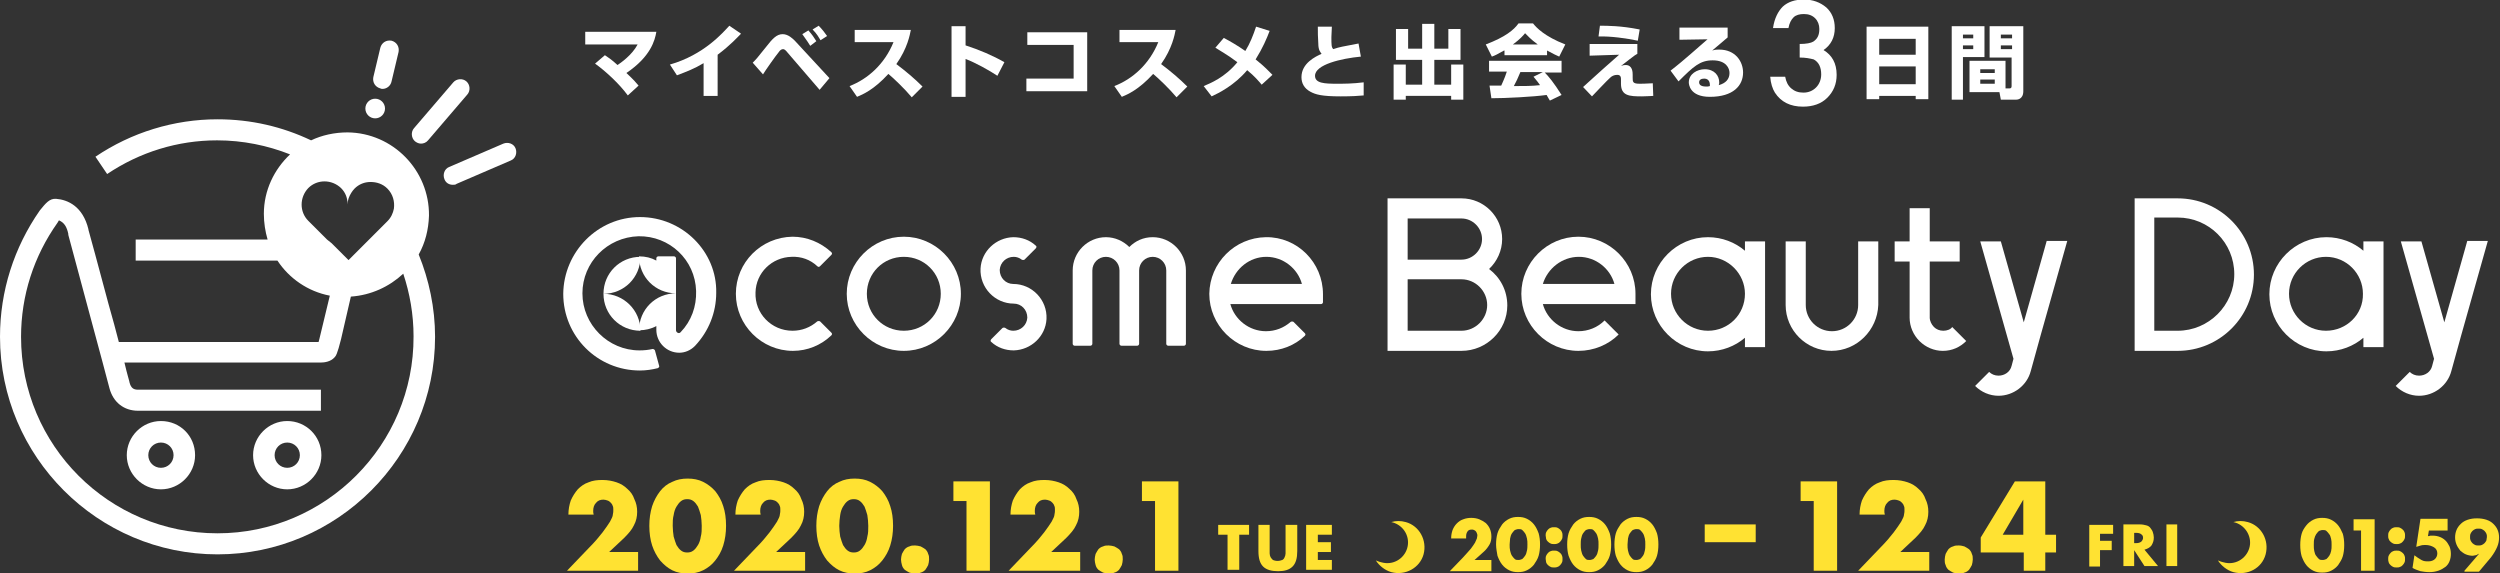 <?xml version="1.0" encoding="utf-8"?>
<!-- Generator: Adobe Illustrator 24.3.0, SVG Export Plug-In . SVG Version: 6.00 Build 0)  -->
<svg version="1.1" id="レイヤー_1" xmlns="http://www.w3.org/2000/svg" xmlns:xlink="http://www.w3.org/1999/xlink" x="0px"
	 y="0px" viewBox="0 0 534.4 122.5" style="enable-background:new 0 0 534.4 122.5;" xml:space="preserve">
<rect x="0" y="0" width="534.4" height="122.5" fill="#333333" stroke="none"/>
<style type="text/css">
	.st0{fill:#FFFFFF;}
	.st1{fill:#FFE232;}
</style>
<g>
	<g>
		<g>
			<path class="st0" d="M193.2,75c-6.7,0-12.2-5.5-12.2-12.2c0-6.7,5.5-12.2,12.2-12.2c6.7,0,12.2,5.5,12.2,12.2
				C205.4,69.5,199.9,75,193.2,75 M193.2,54.9c-4.4,0-7.9,3.5-7.9,7.9c0,4.4,3.5,7.9,7.9,7.9c4.4,0,7.9-3.5,7.9-7.9
				C201.1,58.4,197.6,54.9,193.2,54.9z"/>
			<path class="st0" d="M270.7,75c-6.7,0-12.2-5.5-12.2-12.2c0.1-6.6,5.4-12,12.1-12.1c6.7-0.1,12.2,5.4,12.2,12.2v1.7
				c0,0.2-0.2,0.4-0.4,0.4h-19.4c0.9,3.3,4,5.8,7.6,5.8c2,0,3.8-0.7,5.3-2c0.2-0.1,0.4-0.1,0.6,0l2.4,2.4c0.2,0.2,0.2,0.4,0,0.6
				C276.8,73.8,273.9,75,270.7,75 M263.1,60.7h15.2c-0.9-3.3-4-5.8-7.6-5.8C267.1,54.9,264.1,57.4,263.1,60.7z"/>
			<path class="st0" d="M246.4,50.7c-2,0-3.7,0.8-5,2.1c-1.3-1.3-3.1-2.1-5-2.1c-3.9,0-7.1,3.2-7.1,7.1v15.7c0,0.2,0.2,0.4,0.4,0.4
				h3.4c0.2,0,0.4-0.2,0.4-0.4V57.8c0-1.6,1.3-2.9,2.9-2.9c1.6,0,2.9,1.3,2.9,2.9v15.7c0,0.2,0.2,0.4,0.4,0.4h3.4
				c0.2,0,0.4-0.2,0.4-0.4V57.8c0-1.6,1.3-2.9,2.9-2.9s2.9,1.3,2.9,2.9v15.7c0,0.2,0.2,0.4,0.4,0.4h3.4c0.2,0,0.4-0.2,0.4-0.4V57.8
				C253.5,53.9,250.3,50.7,246.4,50.7"/>
			<path class="st0" d="M169.5,75c-6.7,0-12.2-5.5-12.2-12.2c0-6.7,5.4-12.1,12.1-12.2c3.1,0,6,1.2,8.3,3.3c0.2,0.2,0.2,0.4,0,0.6
				l-2.4,2.4c-0.2,0.2-0.4,0.2-0.6,0c-1.5-1.4-3.4-2.1-5.5-2c-4.2,0.1-7.6,3.4-7.7,7.6c-0.2,4.5,3.4,8.2,7.9,8.2c2,0,3.8-0.7,5.3-2
				c0.2-0.1,0.4-0.1,0.6,0l2.4,2.4c0.2,0.2,0.2,0.4,0,0.6C175.5,73.8,172.6,75,169.5,75"/>
			<path class="st0" d="M216.6,60.7c-1.6,0-2.9-1.3-2.9-3c0.1-1.6,1.4-2.8,3-2.8c0.6,0,1.2,0.2,1.7,0.6c0.2,0.1,0.4,0.1,0.6,0
				l2.4-2.4c0.2-0.2,0.2-0.5,0-0.6c-1.3-1.2-3-1.8-4.8-1.8c-3.7,0.1-6.8,3-7,6.7c-0.2,4.1,3.1,7.5,7.1,7.5c1.6,0,2.9,1.3,2.9,3
				c-0.1,1.6-1.4,2.8-3,2.8c-0.6,0-1.2-0.2-1.7-0.6c-0.2-0.1-0.4-0.1-0.6,0l-2.4,2.4c-0.2,0.2-0.2,0.5,0,0.6c1.3,1.2,3,1.8,4.8,1.8
				c3.7-0.1,6.8-3,7-6.7C223.9,64.1,220.6,60.7,216.6,60.7"/>
			<path class="st0" d="M129,62.8c4.4,0,7.9-3.5,7.9-7.9C132.5,54.9,129,58.4,129,62.8c0,4.4,3.5,7.9,7.9,7.9
				C136.9,66.3,133.3,62.8,129,62.8"/>
			<path class="st0" d="M136.8,46.4c-9,0-16.3,7.4-16.4,16.4c0,9.1,7.3,16.4,16.4,16.4c1.3,0,2.6-0.2,3.8-0.5
				c0.2-0.1,0.4-0.3,0.3-0.5l-0.9-3.3c-0.1-0.2-0.3-0.3-0.5-0.3c-0.9,0.2-1.8,0.3-2.8,0.3c-6.7,0-12.2-5.5-12.2-12.2
				c0-6.6,5.3-12,12-12.2c6.6-0.1,12.1,5,12.3,11.7c0.1,3.3-1,6.4-3.3,8.8c-0.1,0.1-0.2,0.2-0.4,0.2c-0.3,0-0.6-0.3-0.6-0.6v-7.9
				c0,0,0,0,0,0c0,0,0,0,0,0v-7.5c0-0.2-0.2-0.4-0.4-0.4h-3.4c-0.2,0-0.4,0.2-0.4,0.4v0.5c-1.1-0.6-2.3-0.9-3.7-0.9
				c0,4.4,3.5,7.9,7.9,7.9c-4.4,0-7.9,3.5-7.9,7.9c1.3,0,2.6-0.3,3.7-0.9v0.8c0,2.7,2.2,4.9,4.9,4.9c1.2,0,2.4-0.5,3.3-1.4
				c0,0,0.1-0.1,0.1-0.1c2.9-3.1,4.5-7.1,4.5-11.3C153.3,53.8,145.9,46.4,136.8,46.4"/>
			<line class="st0" x1="136.9" y1="70.7" x2="136.9" y2="70.7"/>
			<line class="st0" x1="136.9" y1="54.9" x2="136.9" y2="54.9"/>
		</g>
		<g>
			<path class="st0" d="M465.5,75h-9.2V42.4h9.2c9,0,16.3,7.3,16.3,16.3C481.8,67.7,474.5,75,465.5,75 M460.5,70.7h5
				c6.6,0,12.1-5.4,12.1-12.1s-5.4-12.1-12.1-12.1h-5V70.7z"/>
			<path class="st0" d="M312.4,75h-15.8V42.4h15.8c4.8,0,8.7,3.9,8.7,8.7c0,2.5-1.1,4.8-2.8,6.4c2.4,1.8,3.9,4.6,3.9,7.8
				C322.2,70.6,317.8,75,312.4,75 M300.9,70.7h11.5c3,0,5.5-2.5,5.5-5.5c0-3-2.5-5.5-5.5-5.5l-11.5,0V70.7z M300.9,55.5l11.5,0
				c2.4,0,4.4-2,4.4-4.4c0-2.4-2-4.4-4.4-4.4h-11.5V55.5z"/>
			<path class="st0" d="M373,51.6v2c-2.1-1.8-4.9-2.9-7.9-2.9c-6.7,0-12.2,5.5-12.2,12.2c0,6.7,5.5,12.2,12.2,12.2
				c3,0,5.8-1.1,7.9-2.9v2h4.3V51.6H373 M365.1,70.7c-4.4,0-7.9-3.6-7.9-7.9c0-4.4,3.6-7.9,7.9-7.9s7.9,3.6,7.9,7.9
				C373,67.2,369.5,70.7,365.1,70.7z"/>
			<path class="st0" d="M505.2,51.6v2c-2.1-1.8-4.9-2.9-7.9-2.9c-6.7,0-12.2,5.5-12.2,12.2c0,6.7,5.5,12.2,12.2,12.2
				c3,0,5.8-1.1,7.9-2.9v2h4.3V51.6H505.2 M497.2,70.7c-4.4,0-7.9-3.6-7.9-7.9c0-4.4,3.6-7.9,7.9-7.9c4.4,0,7.9,3.6,7.9,7.9
				C505.2,67.2,501.6,70.7,497.2,70.7z"/>
			<path class="st0" d="M337.4,75c-6.7,0-12.2-5.5-12.2-12.2c0-6.7,5.5-12.2,12.2-12.2s12.2,5.5,12.2,12.2V65h-19.8
				c0.9,3.3,4,5.8,7.6,5.8c2.1,0,4.1-0.8,5.6-2.3l3,3C343.8,73.7,340.7,75,337.4,75 M329.8,60.7h15.3c-0.9-3.3-4-5.8-7.6-5.8
				S330.8,57.4,329.8,60.7z"/>
			<path class="st0" d="M391.5,75c-5.4,0-9.8-4.4-9.8-9.8V51.6h4.3v13.6c0,3.1,2.5,5.6,5.6,5.6s5.6-2.5,5.6-5.6V51.6h4.3v13.6
				C401.3,70.6,396.9,75,391.5,75"/>
			<path class="st0" d="M437,53.3L437,53.3l-4.4,15.6l-4.9-17.3h-4.4l7.1,25.1l-0.4,1.5c-0.3,1.3-1.5,2.1-2.8,2.1
				c-0.8,0-1.5-0.3-2-0.8l-3,3c1.3,1.3,3.1,2.1,5,2.1c3.2,0,6.1-2.2,6.9-5.3l2.1-7.6l0,0l5.7-20.2h-4.4L437,53.3"/>
			<path class="st0" d="M526.9,53.3L526.9,53.3l-4.4,15.6l-4.9-17.3h-4.4l7.1,25.1l-0.4,1.5c-0.3,1.3-1.5,2.1-2.8,2.1
				c-0.8,0-1.5-0.3-2-0.8l-3,3c1.3,1.3,3.1,2.1,5,2.1c3.2,0,6.1-2.2,6.9-5.3l2.1-7.6l0,0l5.7-20.2h-4.4L526.9,53.3"/>
			<path class="st0" d="M415.4,70.7L415.4,70.7C415.4,70.7,415.4,70.7,415.4,70.7c-0.8,0-1.5-0.3-2-0.8c-0.5-0.5-0.9-1.3-0.9-2v-12
				h6.4v-4.3h-6.4v-7.1h-4.3v7.1h-3.2v4.3h3.2v12c0,1.9,0.8,3.7,2.1,5c1.3,1.3,3.1,2.1,5,2.1c0,0,0,0,0,0c2,0,3.7-0.8,5-2.1l-3-3
				C417,70.4,416.2,70.7,415.4,70.7"/>
		</g>
	</g>
	<g>
		<path class="st0" d="M34.4,90c-4,0-7.3,3.3-7.3,7.3c0,4,3.3,7.3,7.3,7.3c4,0,7.3-3.3,7.3-7.3C41.7,93.2,38.5,90,34.4,90z
			 M34.4,100c-1.5,0-2.7-1.2-2.7-2.7s1.2-2.7,2.7-2.7c1.5,0,2.7,1.2,2.7,2.7S35.9,100,34.4,100z"/>
		<path class="st0" d="M61.4,90c-4,0-7.3,3.3-7.3,7.3c0,4,3.3,7.3,7.3,7.3s7.3-3.3,7.3-7.3C68.7,93.2,65.4,90,61.4,90z M61.4,100
			c-1.5,0-2.7-1.2-2.7-2.7s1.2-2.7,2.7-2.7s2.7,1.2,2.7,2.7S62.9,100,61.4,100z"/>
		<g>
			<g>
				<path class="st0" d="M90,30.7c-0.5,0-0.9-0.2-1.3-0.5c-0.8-0.7-0.9-2-0.2-2.8l8.4-9.8c0.7-0.8,2-0.9,2.8-0.2
					c0.8,0.7,0.9,2,0.2,2.8L91.5,30C91.1,30.5,90.5,30.7,90,30.7z"/>
				<path class="st0" d="M96.8,39.5c-0.8,0-1.5-0.4-1.8-1.2c-0.4-1,0-2.2,1-2.6l11.6-5c1-0.4,2.2,0,2.6,1c0.4,1,0,2.2-1,2.6l-11.6,5
					C97.4,39.5,97.1,39.5,96.8,39.5z"/>
				<path class="st0" d="M81.8,19c-0.2,0-0.3,0-0.5-0.1c-1.1-0.3-1.7-1.3-1.5-2.4l1.5-6.3c0.3-1.1,1.3-1.7,2.4-1.5
					c1.1,0.3,1.7,1.3,1.5,2.4l-1.5,6.3C83.5,18.4,82.6,19,81.8,19z"/>
				<circle class="st0" cx="80.2" cy="23.2" r="2.1"/>
			</g>
			<path class="st0" d="M89.5,54.4c1.4-2.5,2.1-5.3,2.2-8.3c0.1-9.7-7.7-17.7-17.4-17.8c-2.8,0-5.5,0.6-7.8,1.7
				c-6.1-2.9-12.8-4.5-20-4.5c-9.3,0-18.4,2.8-26.1,8l2.5,3.7c7-4.7,15.1-7.2,23.5-7.2c5.5,0,10.8,1.1,15.6,3
				c-3.4,3.2-5.6,7.7-5.6,12.7c0,1.9,0.3,3.8,0.8,5.5l-28.2,0v4.5l30.3,0c2.5,3.8,6.5,6.6,11.2,7.5l-2,8.3c-0.1,0.5-0.3,1.2-0.4,1.6
				H25.4c-0.6-2.3-1.3-5-2.2-8.1c-2-7.6-4.2-15.5-4.3-15.9l0-0.1c-1.2-4.9-4.4-6.3-6.9-6.5c-1.4-0.1-2.2,0.9-3.5,2.5
				C3,52.9,0,62.2,0,72c0,25.6,20.9,46.5,46.5,46.5S93,97.6,93,72C93,65.8,91.7,59.8,89.5,54.4z M69.9,51.2L66,47.3
				c0,0-0.1-0.1-0.1-0.1c-1.9-1.9-1.9-5,0-7c1.9-1.9,5-1.9,7,0c1,1,1.4,2.2,1.4,3.5c0,0,0,0,0,0c0-0.9,0.3-1.7,0.8-2.5
				c0.2-0.3,0.4-0.6,0.7-0.9c0.9-0.9,2.1-1.4,3.4-1.4c1.3,0,2.6,0.4,3.6,1.4c1.2,1.2,1.6,2.8,1.4,4.3c-0.2,1-0.6,1.9-1.4,2.7
				c-0.1,0.1-0.1,0.1-0.2,0.2l-1.1,1.1l-5.2,5.2l-1.8,1.8l-3.4-3.4c0,0-0.1-0.1-0.1-0.1c0,0-0.1-0.1-0.1-0.1L69.9,51.2z M46.5,114
				c-23.2,0-42-18.8-42-42c0-8.8,2.7-17.2,7.8-24.4c0.1-0.2,0.2-0.3,0.3-0.5c1.2,0.5,1.7,1.5,2,2.9l0,0.2c0.1,0.3,1.7,6.3,4.3,16
				c2.1,7.7,4.4,16.4,4.5,16.8c0.8,3,3.1,4.8,6.1,4.8l39.1,0v-4.5l-39.1,0c-1,0-1.5-0.4-1.8-1.5c0-0.2-0.5-1.7-1.1-4.3h41.5
				c0.1,0,0.3,0,0.4,0c0.9,0,2.2-0.2,3-1.1c0.3-0.3,0.6-0.7,1.4-3.9l2.1-9.1c4.3-0.3,8.2-2.1,11.2-4.9c1.4,4.2,2.2,8.7,2.2,13.4
				C88.5,95.1,69.6,114,46.5,114z"/>
		</g>
	</g>
	<g>
		<path class="st1" d="M136.6,122h-15.4l4.7-4.9c1.3-1.3,2.2-2.4,2.9-3.3c0.7-0.9,1.2-1.7,1.6-2.3c0.3-0.6,0.6-1.1,0.6-1.5
			c0.1-0.4,0.1-0.7,0.1-1c0-0.3,0-0.6-0.1-0.8c-0.1-0.3-0.2-0.5-0.4-0.7c-0.2-0.2-0.4-0.4-0.7-0.5c-0.3-0.1-0.6-0.2-0.9-0.2
			c-0.7,0-1.2,0.2-1.6,0.7c-0.4,0.4-0.6,1-0.6,1.7c0,0.2,0,0.5,0.1,0.8h-5.4c0-1.1,0.2-2.1,0.5-3c0.4-0.9,0.9-1.7,1.5-2.4
			c0.7-0.7,1.4-1.2,2.3-1.5c0.9-0.4,1.9-0.5,3-0.5c1.1,0,2.1,0.2,3,0.5c0.9,0.3,1.7,0.8,2.3,1.4c0.7,0.6,1.2,1.3,1.5,2.2
			c0.4,0.8,0.6,1.7,0.6,2.7c0,1-0.2,2-0.7,2.9c-0.4,0.9-1.2,1.8-2.1,2.7l-3.2,3h6.2V122z"/>
		<path class="st1" d="M138.8,112.4c0-1.5,0.2-2.9,0.6-4.2c0.4-1.2,1-2.3,1.7-3.2c0.7-0.9,1.6-1.6,2.6-2c1-0.5,2.1-0.7,3.3-0.7
			c1.2,0,2.3,0.2,3.3,0.7c1,0.5,1.9,1.2,2.6,2c0.7,0.9,1.3,1.9,1.7,3.2c0.4,1.2,0.6,2.6,0.6,4.2c0,1.5-0.2,2.9-0.6,4.2
			s-1,2.3-1.7,3.2c-0.7,0.9-1.6,1.6-2.6,2.1c-1,0.5-2.1,0.7-3.3,0.7c-1.2,0-2.3-0.2-3.3-0.7c-1-0.5-1.8-1.2-2.6-2.1
			c-0.7-0.9-1.3-2-1.7-3.2S138.8,113.9,138.8,112.4z M143.8,112.4c0,0.8,0.1,1.6,0.2,2.3c0.2,0.7,0.4,1.3,0.6,1.8
			c0.3,0.5,0.6,0.9,1,1.2s0.8,0.4,1.3,0.4c0.5,0,0.9-0.1,1.3-0.4c0.4-0.3,0.7-0.7,1-1.2c0.3-0.5,0.5-1.1,0.6-1.8
			c0.2-0.7,0.2-1.5,0.2-2.3c0-0.8-0.1-1.6-0.2-2.3c-0.2-0.7-0.4-1.3-0.6-1.8c-0.3-0.5-0.6-0.9-1-1.2c-0.4-0.3-0.8-0.4-1.3-0.4
			c-0.5,0-0.9,0.1-1.3,0.4s-0.7,0.7-1,1.2c-0.3,0.5-0.5,1.1-0.6,1.8C143.8,110.8,143.8,111.6,143.8,112.4z"/>
		<path class="st1" d="M172.3,122h-15.4l4.7-4.9c1.3-1.3,2.2-2.4,2.9-3.3c0.7-0.9,1.2-1.7,1.6-2.3c0.3-0.6,0.6-1.1,0.6-1.5
			c0.1-0.4,0.1-0.7,0.1-1c0-0.3,0-0.6-0.1-0.8c-0.1-0.3-0.2-0.5-0.4-0.7c-0.2-0.2-0.4-0.4-0.7-0.5c-0.3-0.1-0.6-0.2-0.9-0.2
			c-0.7,0-1.2,0.2-1.6,0.7c-0.4,0.4-0.6,1-0.6,1.7c0,0.2,0,0.5,0.1,0.8h-5.4c0-1.1,0.2-2.1,0.5-3c0.4-0.9,0.9-1.7,1.5-2.4
			c0.7-0.7,1.4-1.2,2.3-1.5c0.9-0.4,1.9-0.5,3-0.5c1.1,0,2.1,0.2,3,0.5c0.9,0.3,1.7,0.8,2.3,1.4c0.7,0.6,1.2,1.3,1.5,2.2
			c0.4,0.8,0.6,1.7,0.6,2.7c0,1-0.2,2-0.7,2.9c-0.4,0.9-1.2,1.8-2.1,2.7l-3.2,3h6.2V122z"/>
		<path class="st1" d="M174.5,112.4c0-1.5,0.2-2.9,0.6-4.2c0.4-1.2,1-2.3,1.7-3.2c0.7-0.9,1.6-1.6,2.6-2c1-0.5,2.1-0.7,3.3-0.7
			c1.2,0,2.3,0.2,3.3,0.7c1,0.5,1.9,1.2,2.6,2c0.7,0.9,1.3,1.9,1.7,3.2c0.4,1.2,0.6,2.6,0.6,4.2c0,1.5-0.2,2.9-0.6,4.2
			s-1,2.3-1.7,3.2c-0.7,0.9-1.6,1.6-2.6,2.1c-1,0.5-2.1,0.7-3.3,0.7c-1.2,0-2.3-0.2-3.3-0.7c-1-0.5-1.8-1.2-2.6-2.1
			c-0.7-0.9-1.3-2-1.7-3.2S174.5,113.9,174.5,112.4z M179.4,112.4c0,0.8,0.1,1.6,0.2,2.3c0.2,0.7,0.4,1.3,0.6,1.8
			c0.3,0.5,0.6,0.9,1,1.2s0.8,0.4,1.3,0.4c0.5,0,0.9-0.1,1.3-0.4c0.4-0.3,0.7-0.7,1-1.2c0.3-0.5,0.5-1.1,0.6-1.8
			c0.2-0.7,0.2-1.5,0.2-2.3c0-0.8-0.1-1.6-0.2-2.3c-0.2-0.7-0.4-1.3-0.6-1.8c-0.3-0.5-0.6-0.9-1-1.2c-0.4-0.3-0.8-0.4-1.3-0.4
			c-0.5,0-0.9,0.1-1.3,0.4s-0.7,0.7-1,1.2c-0.3,0.5-0.5,1.1-0.6,1.8C179.5,110.8,179.4,111.6,179.4,112.4z"/>
		<path class="st1" d="M192.6,119.6c0-0.4,0.1-0.8,0.2-1.2c0.2-0.4,0.4-0.7,0.6-1c0.3-0.3,0.6-0.5,1-0.6c0.4-0.2,0.7-0.2,1.2-0.2
			c0.4,0,0.8,0.1,1.2,0.2c0.4,0.2,0.7,0.4,1,0.6c0.3,0.3,0.5,0.6,0.6,1c0.2,0.4,0.2,0.7,0.2,1.2c0,0.4-0.1,0.8-0.2,1.2
			c-0.2,0.4-0.4,0.7-0.6,1c-0.3,0.3-0.6,0.5-1,0.6c-0.4,0.2-0.7,0.2-1.2,0.2c-0.4,0-0.8-0.1-1.2-0.2c-0.4-0.2-0.7-0.4-1-0.6
			c-0.3-0.3-0.5-0.6-0.6-1C192.7,120.4,192.6,120,192.6,119.6z"/>
		<path class="st1" d="M206.6,107.1h-2.8v-4.2h7.8V122h-5V107.1z"/>
		<path class="st1" d="M231,122h-15.4l4.7-4.9c1.3-1.3,2.2-2.4,2.9-3.3c0.7-0.9,1.2-1.7,1.6-2.3c0.3-0.6,0.6-1.1,0.6-1.5
			c0.1-0.4,0.1-0.7,0.1-1c0-0.3,0-0.6-0.1-0.8c-0.1-0.3-0.2-0.5-0.4-0.7c-0.2-0.2-0.4-0.4-0.7-0.5c-0.3-0.1-0.6-0.2-0.9-0.2
			c-0.7,0-1.2,0.2-1.6,0.7c-0.4,0.4-0.6,1-0.6,1.7c0,0.2,0,0.5,0.1,0.8H216c0-1.1,0.2-2.1,0.5-3c0.4-0.9,0.9-1.7,1.5-2.4
			c0.7-0.7,1.4-1.2,2.3-1.5c0.9-0.4,1.9-0.5,3-0.5c1.1,0,2.1,0.2,3,0.5c0.9,0.3,1.7,0.8,2.3,1.4c0.7,0.6,1.2,1.3,1.5,2.2
			c0.4,0.8,0.6,1.7,0.6,2.7c0,1-0.2,2-0.7,2.9c-0.4,0.9-1.2,1.8-2.1,2.7l-3.2,3h6.2V122z"/>
		<path class="st1" d="M234,119.6c0-0.4,0.1-0.8,0.2-1.2c0.2-0.4,0.4-0.7,0.6-1c0.3-0.3,0.6-0.5,1-0.6c0.4-0.2,0.7-0.2,1.2-0.2
			c0.4,0,0.8,0.1,1.2,0.2c0.4,0.2,0.7,0.4,1,0.6c0.3,0.3,0.5,0.6,0.6,1c0.2,0.4,0.2,0.7,0.2,1.2c0,0.4-0.1,0.8-0.2,1.2
			c-0.2,0.4-0.4,0.7-0.6,1c-0.3,0.3-0.6,0.5-1,0.6c-0.4,0.2-0.7,0.2-1.2,0.2c-0.4,0-0.8-0.1-1.2-0.2c-0.4-0.2-0.7-0.4-1-0.6
			c-0.3-0.3-0.5-0.6-0.6-1C234.1,120.4,234,120,234,119.6z"/>
		<path class="st1" d="M246.9,107.1h-2.8v-4.2h7.8V122h-5V107.1z"/>
		<path class="st1" d="M264.9,114.3v7.5h-2.5v-7.5h-2v-2.1h6.6v2.1H264.9z"/>
		<path class="st1" d="M271.4,112.2v5.2c0,0.3,0,0.6,0,0.9c0,0.3,0.1,0.6,0.2,0.8c0.1,0.2,0.3,0.4,0.5,0.6c0.2,0.1,0.6,0.2,1,0.2
			c0.4,0,0.7-0.1,1-0.2c0.2-0.1,0.4-0.3,0.5-0.6c0.1-0.2,0.2-0.5,0.2-0.8c0-0.3,0-0.6,0-0.9v-5.2h2.5v5.6c0,1.5-0.3,2.6-1,3.3
			c-0.7,0.7-1.7,1-3.1,1c-1.4,0-2.5-0.3-3.2-1c-0.7-0.7-1-1.8-1-3.3v-5.6H271.4z"/>
		<path class="st1" d="M284.7,114.3h-3v1.6h2.8v2.1h-2.8v1.7h3v2.1h-5.5v-9.6h5.5V114.3z"/>
		<path class="st1" d="M364.4,112.1h10.9v3.8h-10.9V112.1z"/>
		<path class="st1" d="M387.7,107.1h-2.8v-4.2h7.8V122h-5V107.1z"/>
		<path class="st1" d="M412.6,122h-15.4l4.7-4.9c1.3-1.3,2.2-2.4,2.9-3.3c0.7-0.9,1.2-1.7,1.6-2.3c0.3-0.6,0.6-1.1,0.6-1.5
			c0.1-0.4,0.1-0.7,0.1-1c0-0.3,0-0.6-0.1-0.8c-0.1-0.3-0.2-0.5-0.4-0.7c-0.2-0.2-0.4-0.4-0.7-0.5c-0.3-0.1-0.6-0.2-0.9-0.2
			c-0.7,0-1.2,0.2-1.6,0.7c-0.4,0.4-0.6,1-0.6,1.7c0,0.2,0,0.5,0.1,0.8h-5.4c0-1.1,0.2-2.1,0.5-3c0.4-0.9,0.9-1.7,1.5-2.4
			c0.7-0.7,1.4-1.2,2.3-1.5c0.9-0.4,1.9-0.5,3-0.5c1.1,0,2.1,0.2,3,0.5c0.9,0.3,1.7,0.8,2.3,1.4c0.7,0.6,1.2,1.3,1.5,2.2
			c0.4,0.8,0.6,1.7,0.6,2.7c0,1-0.2,2-0.7,2.9c-0.4,0.9-1.2,1.8-2.1,2.7l-3.2,3h6.2V122z"/>
		<path class="st1" d="M415.7,119.6c0-0.4,0.1-0.8,0.2-1.2c0.2-0.4,0.4-0.7,0.6-1c0.3-0.3,0.6-0.5,1-0.6c0.4-0.2,0.7-0.2,1.2-0.2
			s0.8,0.1,1.2,0.2c0.4,0.2,0.7,0.4,1,0.6c0.3,0.3,0.5,0.6,0.6,1c0.2,0.4,0.2,0.7,0.2,1.2c0,0.4-0.1,0.8-0.2,1.2
			c-0.2,0.4-0.4,0.7-0.6,1c-0.3,0.3-0.6,0.5-1,0.6c-0.4,0.2-0.7,0.2-1.2,0.2s-0.8-0.1-1.2-0.2c-0.4-0.2-0.7-0.4-1-0.6
			c-0.3-0.3-0.5-0.6-0.6-1C415.7,120.4,415.7,120,415.7,119.6z"/>
		<path class="st1" d="M437.2,114.3h2.3v3.8h-2.3v3.9h-4.6v-3.9h-9.2v-3.2l7.3-12h6.5V114.3z M432.5,114.3v-7.5l-4.4,7.5H432.5z"/>
		<path class="st1" d="M451.7,114.1h-2.8v1.5h2.5v2h-2.5v3.5h-2.3v-8.9h5.1V114.1z"/>
		<path class="st1" d="M461.3,121h-2.9l-2.2-3.4v3.4h-2.3v-8.9h3.6c0.5,0,0.9,0.1,1.3,0.2c0.4,0.1,0.7,0.3,0.9,0.6
			c0.2,0.3,0.4,0.5,0.5,0.9c0.1,0.3,0.2,0.7,0.2,1.1c0,0.7-0.2,1.2-0.5,1.7c-0.3,0.4-0.8,0.7-1.5,0.9L461.3,121z M456.2,116.1h0.4
			c0.5,0,0.8-0.1,1.1-0.3c0.2-0.2,0.4-0.5,0.4-0.8c0-0.4-0.1-0.6-0.4-0.8c-0.2-0.2-0.6-0.3-1.1-0.3h-0.4V116.1z"/>
		<path class="st1" d="M465.4,112.1v8.9h-2.3v-8.9H465.4z"/>
		<g>
			<path class="st1" d="M318.9,122.1h-9l2.8-2.9c0.7-0.8,1.3-1.4,1.7-1.9c0.4-0.5,0.7-1,0.9-1.3c0.2-0.4,0.3-0.7,0.4-0.9
				c0-0.2,0.1-0.4,0.1-0.6c0-0.2,0-0.3-0.1-0.5c-0.1-0.2-0.1-0.3-0.2-0.4c-0.1-0.1-0.2-0.2-0.4-0.3c-0.2-0.1-0.3-0.1-0.5-0.1
				c-0.4,0-0.7,0.1-0.9,0.4c-0.2,0.3-0.3,0.6-0.3,1c0,0.1,0,0.3,0,0.5h-3.2c0-0.7,0.1-1.2,0.3-1.8c0.2-0.5,0.5-1,0.9-1.4
				c0.4-0.4,0.8-0.7,1.4-0.9c0.5-0.2,1.1-0.3,1.7-0.3c0.6,0,1.2,0.1,1.7,0.3c0.5,0.2,1,0.5,1.4,0.8c0.4,0.4,0.7,0.8,0.9,1.3
				c0.2,0.5,0.3,1,0.3,1.6c0,0.6-0.1,1.2-0.4,1.7c-0.3,0.5-0.7,1.1-1.3,1.6l-1.9,1.7h3.6V122.1z"/>
			<path class="st1" d="M319.8,116.4c0-0.9,0.1-1.7,0.3-2.4c0.2-0.7,0.6-1.3,1-1.9c0.4-0.5,0.9-0.9,1.5-1.2c0.6-0.3,1.2-0.4,1.9-0.4
				c0.7,0,1.3,0.1,1.9,0.4c0.6,0.3,1.1,0.7,1.5,1.2c0.4,0.5,0.7,1.1,1,1.9c0.2,0.7,0.3,1.5,0.3,2.4c0,0.9-0.1,1.7-0.3,2.4
				c-0.2,0.7-0.6,1.3-1,1.9c-0.4,0.5-0.9,0.9-1.5,1.2c-0.6,0.3-1.2,0.4-1.9,0.4c-0.7,0-1.3-0.1-1.9-0.4c-0.6-0.3-1.1-0.7-1.5-1.2
				c-0.4-0.5-0.7-1.1-1-1.9C320,118.1,319.8,117.3,319.8,116.4z M322.7,116.4c0,0.5,0,0.9,0.1,1.3c0.1,0.4,0.2,0.8,0.4,1.1
				s0.4,0.5,0.6,0.7c0.2,0.2,0.5,0.2,0.8,0.2c0.3,0,0.5-0.1,0.8-0.2c0.2-0.2,0.4-0.4,0.6-0.7c0.2-0.3,0.3-0.6,0.4-1.1
				c0.1-0.4,0.1-0.9,0.1-1.3c0-0.5,0-0.9-0.1-1.3c-0.1-0.4-0.2-0.8-0.4-1.1c-0.2-0.3-0.4-0.5-0.6-0.7c-0.2-0.2-0.5-0.2-0.8-0.2
				c-0.3,0-0.5,0.1-0.8,0.2c-0.2,0.2-0.4,0.4-0.6,0.7c-0.2,0.3-0.3,0.6-0.4,1.1C322.8,115.5,322.7,116,322.7,116.4z"/>
			<path class="st1" d="M330.4,114.5c0-0.2,0-0.5,0.1-0.7c0.1-0.2,0.2-0.4,0.4-0.6c0.2-0.2,0.3-0.3,0.6-0.4c0.2-0.1,0.4-0.1,0.7-0.1
				c0.2,0,0.5,0,0.7,0.1c0.2,0.1,0.4,0.2,0.6,0.4c0.2,0.2,0.3,0.3,0.4,0.6c0.1,0.2,0.1,0.4,0.1,0.7c0,0.2,0,0.5-0.1,0.7
				c-0.1,0.2-0.2,0.4-0.4,0.6c-0.2,0.2-0.3,0.3-0.6,0.4c-0.2,0.1-0.4,0.1-0.7,0.1c-0.2,0-0.5,0-0.7-0.1c-0.2-0.1-0.4-0.2-0.6-0.4
				c-0.2-0.2-0.3-0.3-0.4-0.6C330.5,114.9,330.4,114.7,330.4,114.5z M330.4,119.5c0-0.2,0-0.5,0.1-0.7c0.1-0.2,0.2-0.4,0.4-0.6
				c0.2-0.2,0.3-0.3,0.6-0.4c0.2-0.1,0.4-0.1,0.7-0.1c0.2,0,0.5,0,0.7,0.1c0.2,0.1,0.4,0.2,0.6,0.4c0.2,0.2,0.3,0.3,0.4,0.6
				c0.1,0.2,0.1,0.4,0.1,0.7c0,0.2,0,0.5-0.1,0.7c-0.1,0.2-0.2,0.4-0.4,0.6c-0.2,0.2-0.3,0.3-0.6,0.4c-0.2,0.1-0.4,0.1-0.7,0.1
				c-0.2,0-0.5,0-0.7-0.1c-0.2-0.1-0.4-0.2-0.6-0.4c-0.2-0.2-0.3-0.3-0.4-0.6C330.5,119.9,330.4,119.7,330.4,119.5z"/>
			<path class="st1" d="M335,116.4c0-0.9,0.1-1.7,0.3-2.4c0.2-0.7,0.6-1.3,1-1.9c0.4-0.5,0.9-0.9,1.5-1.2c0.6-0.3,1.2-0.4,1.9-0.4
				c0.7,0,1.3,0.1,1.9,0.4c0.6,0.3,1.1,0.7,1.5,1.2c0.4,0.5,0.7,1.1,1,1.9c0.2,0.7,0.3,1.5,0.3,2.4c0,0.9-0.1,1.7-0.3,2.4
				c-0.2,0.7-0.6,1.3-1,1.9c-0.4,0.5-0.9,0.9-1.5,1.2c-0.6,0.3-1.2,0.4-1.9,0.4c-0.7,0-1.3-0.1-1.9-0.4c-0.6-0.3-1.1-0.7-1.5-1.2
				c-0.4-0.5-0.7-1.1-1-1.9C335.1,118.1,335,117.3,335,116.4z M337.9,116.4c0,0.5,0,0.9,0.1,1.3c0.1,0.4,0.2,0.8,0.4,1.1
				s0.4,0.5,0.6,0.7c0.2,0.2,0.5,0.2,0.8,0.2c0.3,0,0.5-0.1,0.8-0.2c0.2-0.2,0.4-0.4,0.6-0.7c0.2-0.3,0.3-0.6,0.4-1.1
				c0.1-0.4,0.1-0.9,0.1-1.3c0-0.5,0-0.9-0.1-1.3c-0.1-0.4-0.2-0.8-0.4-1.1c-0.2-0.3-0.4-0.5-0.6-0.7c-0.2-0.2-0.5-0.2-0.8-0.2
				c-0.3,0-0.5,0.1-0.8,0.2c-0.2,0.2-0.4,0.4-0.6,0.7c-0.2,0.3-0.3,0.6-0.4,1.1C337.9,115.5,337.9,116,337.9,116.4z"/>
			<path class="st1" d="M345.1,116.4c0-0.9,0.1-1.7,0.3-2.4c0.2-0.7,0.6-1.3,1-1.9c0.4-0.5,0.9-0.9,1.5-1.2c0.6-0.3,1.2-0.4,1.9-0.4
				c0.7,0,1.3,0.1,1.9,0.4c0.6,0.3,1.1,0.7,1.5,1.2c0.4,0.5,0.7,1.1,1,1.9c0.2,0.7,0.3,1.5,0.3,2.4c0,0.9-0.1,1.7-0.3,2.4
				c-0.2,0.7-0.6,1.3-1,1.9c-0.4,0.5-0.9,0.9-1.5,1.2c-0.6,0.3-1.2,0.4-1.9,0.4c-0.7,0-1.3-0.1-1.9-0.4c-0.6-0.3-1.1-0.7-1.5-1.2
				c-0.4-0.5-0.7-1.1-1-1.9C345.2,118.1,345.1,117.3,345.1,116.4z M347.9,116.4c0,0.5,0,0.9,0.1,1.3c0.1,0.4,0.2,0.8,0.4,1.1
				s0.4,0.5,0.6,0.7c0.2,0.2,0.5,0.2,0.8,0.2c0.3,0,0.5-0.1,0.8-0.2c0.2-0.2,0.4-0.4,0.6-0.7c0.2-0.3,0.3-0.6,0.4-1.1
				c0.1-0.4,0.1-0.9,0.1-1.3c0-0.5,0-0.9-0.1-1.3c-0.1-0.4-0.2-0.8-0.4-1.1c-0.2-0.3-0.4-0.5-0.6-0.7c-0.2-0.2-0.5-0.2-0.8-0.2
				c-0.3,0-0.5,0.1-0.8,0.2c-0.2,0.2-0.4,0.4-0.6,0.7c-0.2,0.3-0.3,0.6-0.4,1.1C348,115.5,347.9,116,347.9,116.4z"/>
		</g>
		<g>
			<path class="st1" d="M491.7,116.5c0-0.9,0.1-1.7,0.3-2.4c0.2-0.7,0.6-1.3,1-1.8c0.4-0.5,0.9-0.9,1.5-1.2c0.6-0.3,1.2-0.4,1.9-0.4
				c0.7,0,1.3,0.1,1.9,0.4c0.6,0.3,1.1,0.7,1.5,1.2c0.4,0.5,0.7,1.1,1,1.8c0.2,0.7,0.3,1.5,0.3,2.4c0,0.9-0.1,1.7-0.3,2.4
				c-0.2,0.7-0.6,1.3-1,1.9c-0.4,0.5-0.9,0.9-1.5,1.2c-0.6,0.3-1.2,0.4-1.9,0.4c-0.7,0-1.3-0.1-1.9-0.4c-0.6-0.3-1.1-0.7-1.5-1.2
				c-0.4-0.5-0.7-1.1-1-1.9C491.8,118.2,491.7,117.4,491.7,116.5z M494.6,116.5c0,0.5,0,0.9,0.1,1.3c0.1,0.4,0.2,0.8,0.4,1
				c0.2,0.3,0.4,0.5,0.6,0.7c0.2,0.2,0.5,0.2,0.8,0.2c0.3,0,0.5-0.1,0.8-0.2c0.2-0.2,0.4-0.4,0.6-0.7c0.2-0.3,0.3-0.6,0.4-1
				c0.1-0.4,0.1-0.8,0.1-1.3c0-0.5,0-0.9-0.1-1.3c-0.1-0.4-0.2-0.8-0.4-1c-0.2-0.3-0.4-0.5-0.6-0.7c-0.2-0.2-0.5-0.2-0.8-0.2
				c-0.3,0-0.5,0.1-0.8,0.2c-0.2,0.2-0.4,0.4-0.6,0.7s-0.3,0.6-0.4,1C494.6,115.5,494.6,116,494.6,116.5z"/>
			<path class="st1" d="M504.7,113.4h-1.6v-2.4h4.5V122h-2.9V113.4z"/>
			<path class="st1" d="M510.5,114.5c0-0.2,0-0.5,0.1-0.7c0.1-0.2,0.2-0.4,0.4-0.6c0.2-0.2,0.3-0.3,0.6-0.4c0.2-0.1,0.4-0.1,0.7-0.1
				c0.2,0,0.5,0,0.7,0.1c0.2,0.1,0.4,0.2,0.6,0.4c0.2,0.2,0.3,0.3,0.4,0.6c0.1,0.2,0.1,0.4,0.1,0.7c0,0.2,0,0.5-0.1,0.7
				c-0.1,0.2-0.2,0.4-0.4,0.6c-0.2,0.2-0.3,0.3-0.6,0.4c-0.2,0.1-0.4,0.1-0.7,0.1c-0.2,0-0.5,0-0.7-0.1c-0.2-0.1-0.4-0.2-0.6-0.4
				c-0.2-0.2-0.3-0.3-0.4-0.6C510.5,115,510.5,114.8,510.5,114.5z M510.5,119.5c0-0.2,0-0.5,0.1-0.7c0.1-0.2,0.2-0.4,0.4-0.6
				c0.2-0.2,0.3-0.3,0.6-0.4c0.2-0.1,0.4-0.1,0.7-0.1c0.2,0,0.5,0,0.7,0.1c0.2,0.1,0.4,0.2,0.6,0.4c0.2,0.2,0.3,0.3,0.4,0.6
				c0.1,0.2,0.1,0.4,0.1,0.7c0,0.2,0,0.5-0.1,0.7c-0.1,0.2-0.2,0.4-0.4,0.6c-0.2,0.2-0.3,0.3-0.6,0.4c-0.2,0.1-0.4,0.1-0.7,0.1
				c-0.2,0-0.5,0-0.7-0.1c-0.2-0.1-0.4-0.2-0.6-0.4c-0.2-0.2-0.3-0.3-0.4-0.6C510.5,119.9,510.5,119.7,510.5,119.5z"/>
			<path class="st1" d="M523,113.4h-3.8l-0.2,1.2c0.2,0,0.3,0,0.5-0.1c0.1,0,0.3,0,0.5,0c0.6,0,1.1,0.1,1.6,0.3
				c0.5,0.2,0.9,0.5,1.2,0.8c0.3,0.3,0.6,0.8,0.8,1.2c0.2,0.5,0.3,1,0.3,1.6c0,0.6-0.1,1.1-0.3,1.6c-0.2,0.5-0.5,0.9-0.9,1.2
				c-0.4,0.3-0.9,0.6-1.5,0.8c-0.6,0.2-1.2,0.3-1.9,0.3c-0.7,0-1.3-0.1-1.9-0.2c-0.6-0.2-1.2-0.4-1.7-0.7l0.4-2.7
				c0.5,0.4,1,0.7,1.5,1s1,0.3,1.5,0.3c0.6,0,1.1-0.2,1.4-0.5c0.3-0.3,0.5-0.7,0.5-1.2c0-0.5-0.2-1-0.7-1.3
				c-0.5-0.3-1.1-0.5-1.8-0.5c-0.3,0-0.7,0-1,0.1c-0.4,0.1-0.7,0.2-1,0.3l0.9-6h5.8V113.4z"/>
			<path class="st1" d="M526.8,122l3.1-3.6h-0.1c-0.3,0.2-0.5,0.3-0.7,0.3c-0.2,0-0.3,0.1-0.5,0.1c-0.5,0-1-0.1-1.5-0.3
				c-0.5-0.2-0.8-0.5-1.2-0.8c-0.3-0.4-0.6-0.8-0.8-1.3c-0.2-0.5-0.3-1-0.3-1.5c0-0.6,0.1-1.1,0.3-1.6c0.2-0.5,0.5-0.9,0.9-1.3
				c0.4-0.4,0.9-0.7,1.5-0.9c0.6-0.2,1.2-0.3,2-0.3c0.7,0,1.4,0.1,2,0.3c0.6,0.2,1.1,0.5,1.5,0.9c0.4,0.4,0.7,0.8,0.9,1.3
				c0.2,0.5,0.3,1,0.3,1.6c0,0.6-0.1,1.3-0.4,2c-0.3,0.7-0.7,1.4-1.3,2.2l-2.6,3.1H526.8z M531.6,114.8c0-0.3,0-0.5-0.1-0.7
				c-0.1-0.2-0.2-0.4-0.4-0.6c-0.2-0.2-0.4-0.3-0.6-0.4c-0.2-0.1-0.5-0.1-0.7-0.1c-0.3,0-0.5,0-0.7,0.1c-0.2,0.1-0.4,0.2-0.6,0.4
				c-0.2,0.2-0.3,0.4-0.4,0.6c-0.1,0.2-0.1,0.5-0.1,0.7c0,0.3,0,0.5,0.1,0.7c0.1,0.2,0.2,0.4,0.4,0.6c0.2,0.2,0.4,0.3,0.6,0.4
				c0.2,0.1,0.5,0.1,0.7,0.1c0.3,0,0.5,0,0.7-0.1c0.2-0.1,0.4-0.2,0.6-0.4c0.2-0.2,0.3-0.4,0.4-0.6
				C531.5,115.2,531.6,115,531.6,114.8z"/>
		</g>
		<path class="st1" d="M295.3,120.2c2.4,0.7,4.8-0.7,5.5-3c0.7-2.4-0.7-4.8-3-5.5c-0.1,0-0.3-0.1-0.4-0.1c1-0.3,2-0.3,3.1,0
			c2.9,0.8,4.6,3.9,3.8,6.9c-0.8,2.9-3.9,4.6-6.9,3.8c-1.4-0.4-2.6-1.4-3.3-2.5C294.4,119.9,294.8,120.1,295.3,120.2z"/>
		<path class="st1" d="M475.3,120.2c2.4,0.7,4.8-0.7,5.5-3s-0.7-4.8-3-5.5c-0.1,0-0.3-0.1-0.4-0.1c1-0.3,2-0.3,3.1,0
			c2.9,0.8,4.6,3.9,3.8,6.9s-3.9,4.6-6.9,3.8c-1.4-0.4-2.6-1.4-3.3-2.5C474.4,119.9,474.8,120.1,475.3,120.2z"/>
	</g>
	<g>
		<g>
			<path class="st0" d="M134.2,20.4c-1.9-2.6-4.9-5.3-7-6.8l2.1-1.8c0.6,0.4,1.4,0.9,2.7,2.1c0.6-0.4,3.1-2.1,4.3-4.4h-11.2V6.8
				h15.2c-0.3,1.8-1.2,5.3-6.4,8.8c1.7,1.6,2.1,2.1,2.6,2.7L134.2,20.4z"/>
			<path class="st0" d="M153.3,20.5h-2.9v-7c-2,1.2-3.6,1.8-5.7,2.6l-1.5-2.3c7.3-2.1,11.3-6.8,12.7-8.3l2.5,1.7
				c-0.7,0.7-2.2,2.4-5,4.5V20.5z"/>
			<path class="st0" d="M160.9,13.4c0.7-0.7,0.9-0.9,2.8-3.3c1.4-1.8,2.3-2.8,3.6-2.8c1.2,0,2.2,1,2.6,1.4l7.4,8l-2.1,2.5l-6.8-7.9
				c-0.4-0.5-0.7-0.8-1-0.8c-0.4,0-0.7,0.3-0.9,0.6c-0.6,0.7-3,4.1-3.4,4.8L160.9,13.4z M173.2,9.8c-0.1-0.2-0.9-1.4-1.7-2.5
				l1.3-0.8c0.8,0.9,1.2,1.5,1.7,2.3L173.2,9.8z M175.4,8.6c-0.3-0.5-0.8-1.4-1.7-2.3l1.3-0.8c0.7,0.7,1.4,1.6,1.8,2.2L175.4,8.6z"
				/>
			<path class="st0" d="M181.6,18.4c3.9-1.5,7.5-4.7,9.4-9.4h-8.3V6.4h12c-0.2,1-0.7,3.9-3.1,7.3c2,1.5,3.9,3.1,5.6,4.8l-2.3,2.3
				c-1.5-1.8-3.9-4.1-5-5c-3.1,3.4-5.5,4.4-6.7,4.9L181.6,18.4z"/>
			<path class="st0" d="M206.4,5.6v4.1c2.8,0.9,5.9,2.2,8.3,3.6l-1.5,2.9c-1.8-1.2-4.7-2.8-6.8-3.6v8.1h-3V5.6H206.4z"/>
			<path class="st0" d="M232.4,6.9v12.6h-13v-2.7h10.1V9.6h-9.9V6.9H232.4z"/>
			<path class="st0" d="M238.2,18.4c3.9-1.5,7.5-4.7,9.4-9.4h-8.3V6.4h12c-0.2,1-0.7,3.9-3.1,7.3c2,1.5,3.9,3.1,5.6,4.8l-2.3,2.3
				c-1.5-1.8-3.9-4.1-5-5c-3.1,3.4-5.5,4.4-6.7,4.9L238.2,18.4z"/>
			<path class="st0" d="M269.7,18.1c-0.6-0.7-1.5-1.8-3.1-3.1c-2.8,3.3-6.1,4.9-7.6,5.6l-1.7-2.2c1.4-0.6,4.5-1.8,7.2-5.1
				c-2.1-1.6-3.8-2.5-4.7-3.1l1.8-2.1c1.3,0.7,2.9,1.6,4.6,2.8c1-1.6,1.7-3.4,2.3-5.2l2.9,0.9c-0.6,1.6-1.5,3.7-3,6.1
				c1.9,1.5,2.9,2.6,3.6,3.3L269.7,18.1z"/>
			<path class="st0" d="M284.7,5.7c0,0.8-0.1,1.4-0.1,2.2c0,1.7,0,2.2,0.4,2.6c1.5-0.5,1.8-0.5,5.4-1.2l0.5,2.8
				c-4.2,0.4-9.8,1.7-9.8,4.1c0,1.6,2,1.7,4.7,1.7c1.3,0,3.4,0,5.7-0.3v2.8c-1,0.1-2.6,0.2-4.9,0.2c-4.1,0-5.4-0.4-6.5-1
				c-1.3-0.7-1.9-1.8-1.9-3.1c0-3,3-4.4,4.3-5c-0.2-0.3-0.7-0.7-0.7-2.2c-0.1-1.4-0.1-2.3-0.1-3.6H284.7z"/>
			<path class="st0" d="M298.4,6.2h2.6v4.2h3V5.1h2.6v5.3h3V6.2h2.6v6.6h-5.6v5.3h3.6v-4.3h2.6v7.5h-2.6v-0.8h-9.7v0.8h-2.6v-7.5
				h2.6v4.3h3.5v-5.3h-5.6V6.2z"/>
			<path class="st0" d="M321.5,10.8c-1.4,0.8-2,1.1-2.6,1.3l-1.3-2.6c4.2-1.6,6-3.1,7-4.5h3.1c0.7,0.9,2.5,2.8,6.9,4.5l-1.3,2.6
				c-0.5-0.2-1.3-0.6-2.6-1.3v1h-9.1V10.8z M331.3,21.5c-0.2-0.3-0.4-0.7-0.7-1.2c-2.9,0.4-8.8,0.7-11.8,0.7l-0.4-2.7
				c0.1,0,2.3,0,2.5,0c0.1-0.3,0.7-1.4,1.2-3h-3.8V13h15.5v2.5h-3.6c0.8,0.8,1.9,2.1,3.6,4.8L331.3,21.5z M328.7,9.5
				c-1.5-1.1-2.2-1.9-2.7-2.4c-0.4,0.5-1.1,1.3-2.6,2.4H328.7z M329.8,15.4H325c-0.6,1.4-0.8,1.9-1.4,3c2,0,3.9,0,5.6-0.2
				c-0.7-1-1.1-1.4-1.4-1.8L329.8,15.4z"/>
			<path class="st0" d="M350,9.4v2.1c-0.4,0.2-0.5,0.3-1.7,1.2c-1.3,1-1.4,1.1-1.8,1.4c0.2-0.1,0.6-0.2,1-0.2c1.5,0,1.5,1.6,1.5,2.1
				v0.6c0,0.9,0,1.3,1.5,1.3c1.5,0,2.1-0.1,2.8-0.1l0.1,2.7c-0.5,0-1.2,0.1-2.4,0.1c-2.7,0-4.5-0.1-4.5-2.7v-0.8
				c0-0.5,0-1.1-0.8-1.1c-0.7,0-1.2,0.3-1.5,0.6c-0.4,0.3-3.8,3.9-3.9,4l-1.9-2c0.7-0.6,3.6-3.3,4.2-3.8c1.8-1.6,2.8-2.5,3.5-3.1
				l-6.3,0.2V9.4L350,9.4z M350.1,8.7c-2.3-0.5-5.9-1-8.4-0.9l0.3-2.3c1.6,0,4.5,0,8.5,0.8L350.1,8.7z"/>
			<path class="st0" d="M369.3,5.9V8c-2.6,2.2-2.7,2.3-3.3,2.8c0.3-0.1,0.6-0.2,1.5-0.2c3.5,0,5.1,2.6,5.1,4.9
				c0,2.8-2.1,5.2-7.1,5.2c-4.4,0-4.5-2.8-4.5-3.1c0-1.8,1.8-2.8,3.4-2.8c2.1,0,3.1,1.4,3.1,2.8c0,0.2,0,0.3-0.1,0.6
				c1.5-0.4,2.3-1.3,2.3-2.6c0-1-0.7-2.7-3.6-2.7c-2.7,0-4.1,1.3-7.3,4.5l-1.7-2.3c1.4-1.1,2.1-1.6,7.9-6.7l-6,0.1V5.9H369.3z
				 M365.5,18.1c0-0.1,0-1.3-1.2-1.3c-0.7,0-1.1,0.3-1.1,0.8c0,0.9,1.2,0.9,1.6,0.9c0.2,0,0.4,0,0.7-0.1
				C365.5,18.4,365.5,18.3,365.5,18.1z"/>
			<path class="st0" d="M399,5.7h13.2v15.5h-2.7v-0.7h-7.8v0.7H399V5.7z M409.5,8.3h-7.8v3.4h7.8V8.3z M409.5,14.2h-7.8V18h7.8V14.2
				z"/>
			<path class="st0" d="M417.2,5.6h7v6.6h-4.6v9.1h-2.4V5.6z M419.6,7.4v0.8h2.2V7.4H419.6z M419.6,9.7v0.8h2.2V9.7H419.6z
				 M428.7,18.9h0.8c0.5,0,0.5-0.3,0.5-0.6v-6h-4.7V5.6h7.2v13.9c0,1.8-1.4,1.8-1.5,1.8h-3.3l-0.3-1.6H421V13h7.7V18.9z M423.3,14.8
				v0.8h3.1v-0.8H423.3z M423.3,17v0.9h3.1V17H423.3z M427.7,7.4v0.8h2.4V7.4H427.7z M427.7,9.7v0.8h2.4V9.7H427.7z"/>
		</g>
		<g>
			<path class="st0" d="M384.7,12.3V9.4c1.4,0,2.4-0.2,2.9-0.5c0.9-0.6,1.3-1.4,1.3-2.7c0-0.9-0.3-1.7-0.9-2.3
				c-0.6-0.6-1.4-0.9-2.4-0.9c-0.9,0-1.7,0.2-2.2,0.7c-0.5,0.5-0.9,1.2-1.1,2.3h-3.3c0.3-2.1,1.1-3.6,2.1-4.6c1.1-1,2.6-1.5,4.5-1.5
				c1.9,0,3.5,0.6,4.8,1.7c1.2,1.1,1.8,2.6,1.8,4.4c0,2-0.8,3.6-2.4,4.7c1.8,1.1,2.8,2.8,2.8,5.3c0,2-0.7,3.6-2,4.9
				c-1.3,1.3-3.1,1.9-5.2,1.9c-2.7,0-4.7-1-6-3c-0.5-0.8-0.9-2-1-3.4h3.2c0.2,1.1,0.6,1.9,1.3,2.5c0.7,0.6,1.5,0.9,2.6,0.9
				c1.1,0,2-0.4,2.7-1.1c0.7-0.7,1.1-1.7,1.1-2.8c0-1.5-0.5-2.6-1.6-3.2C386.9,12.5,386,12.3,384.7,12.3z"/>
		</g>
	</g>
</g>
</svg>
